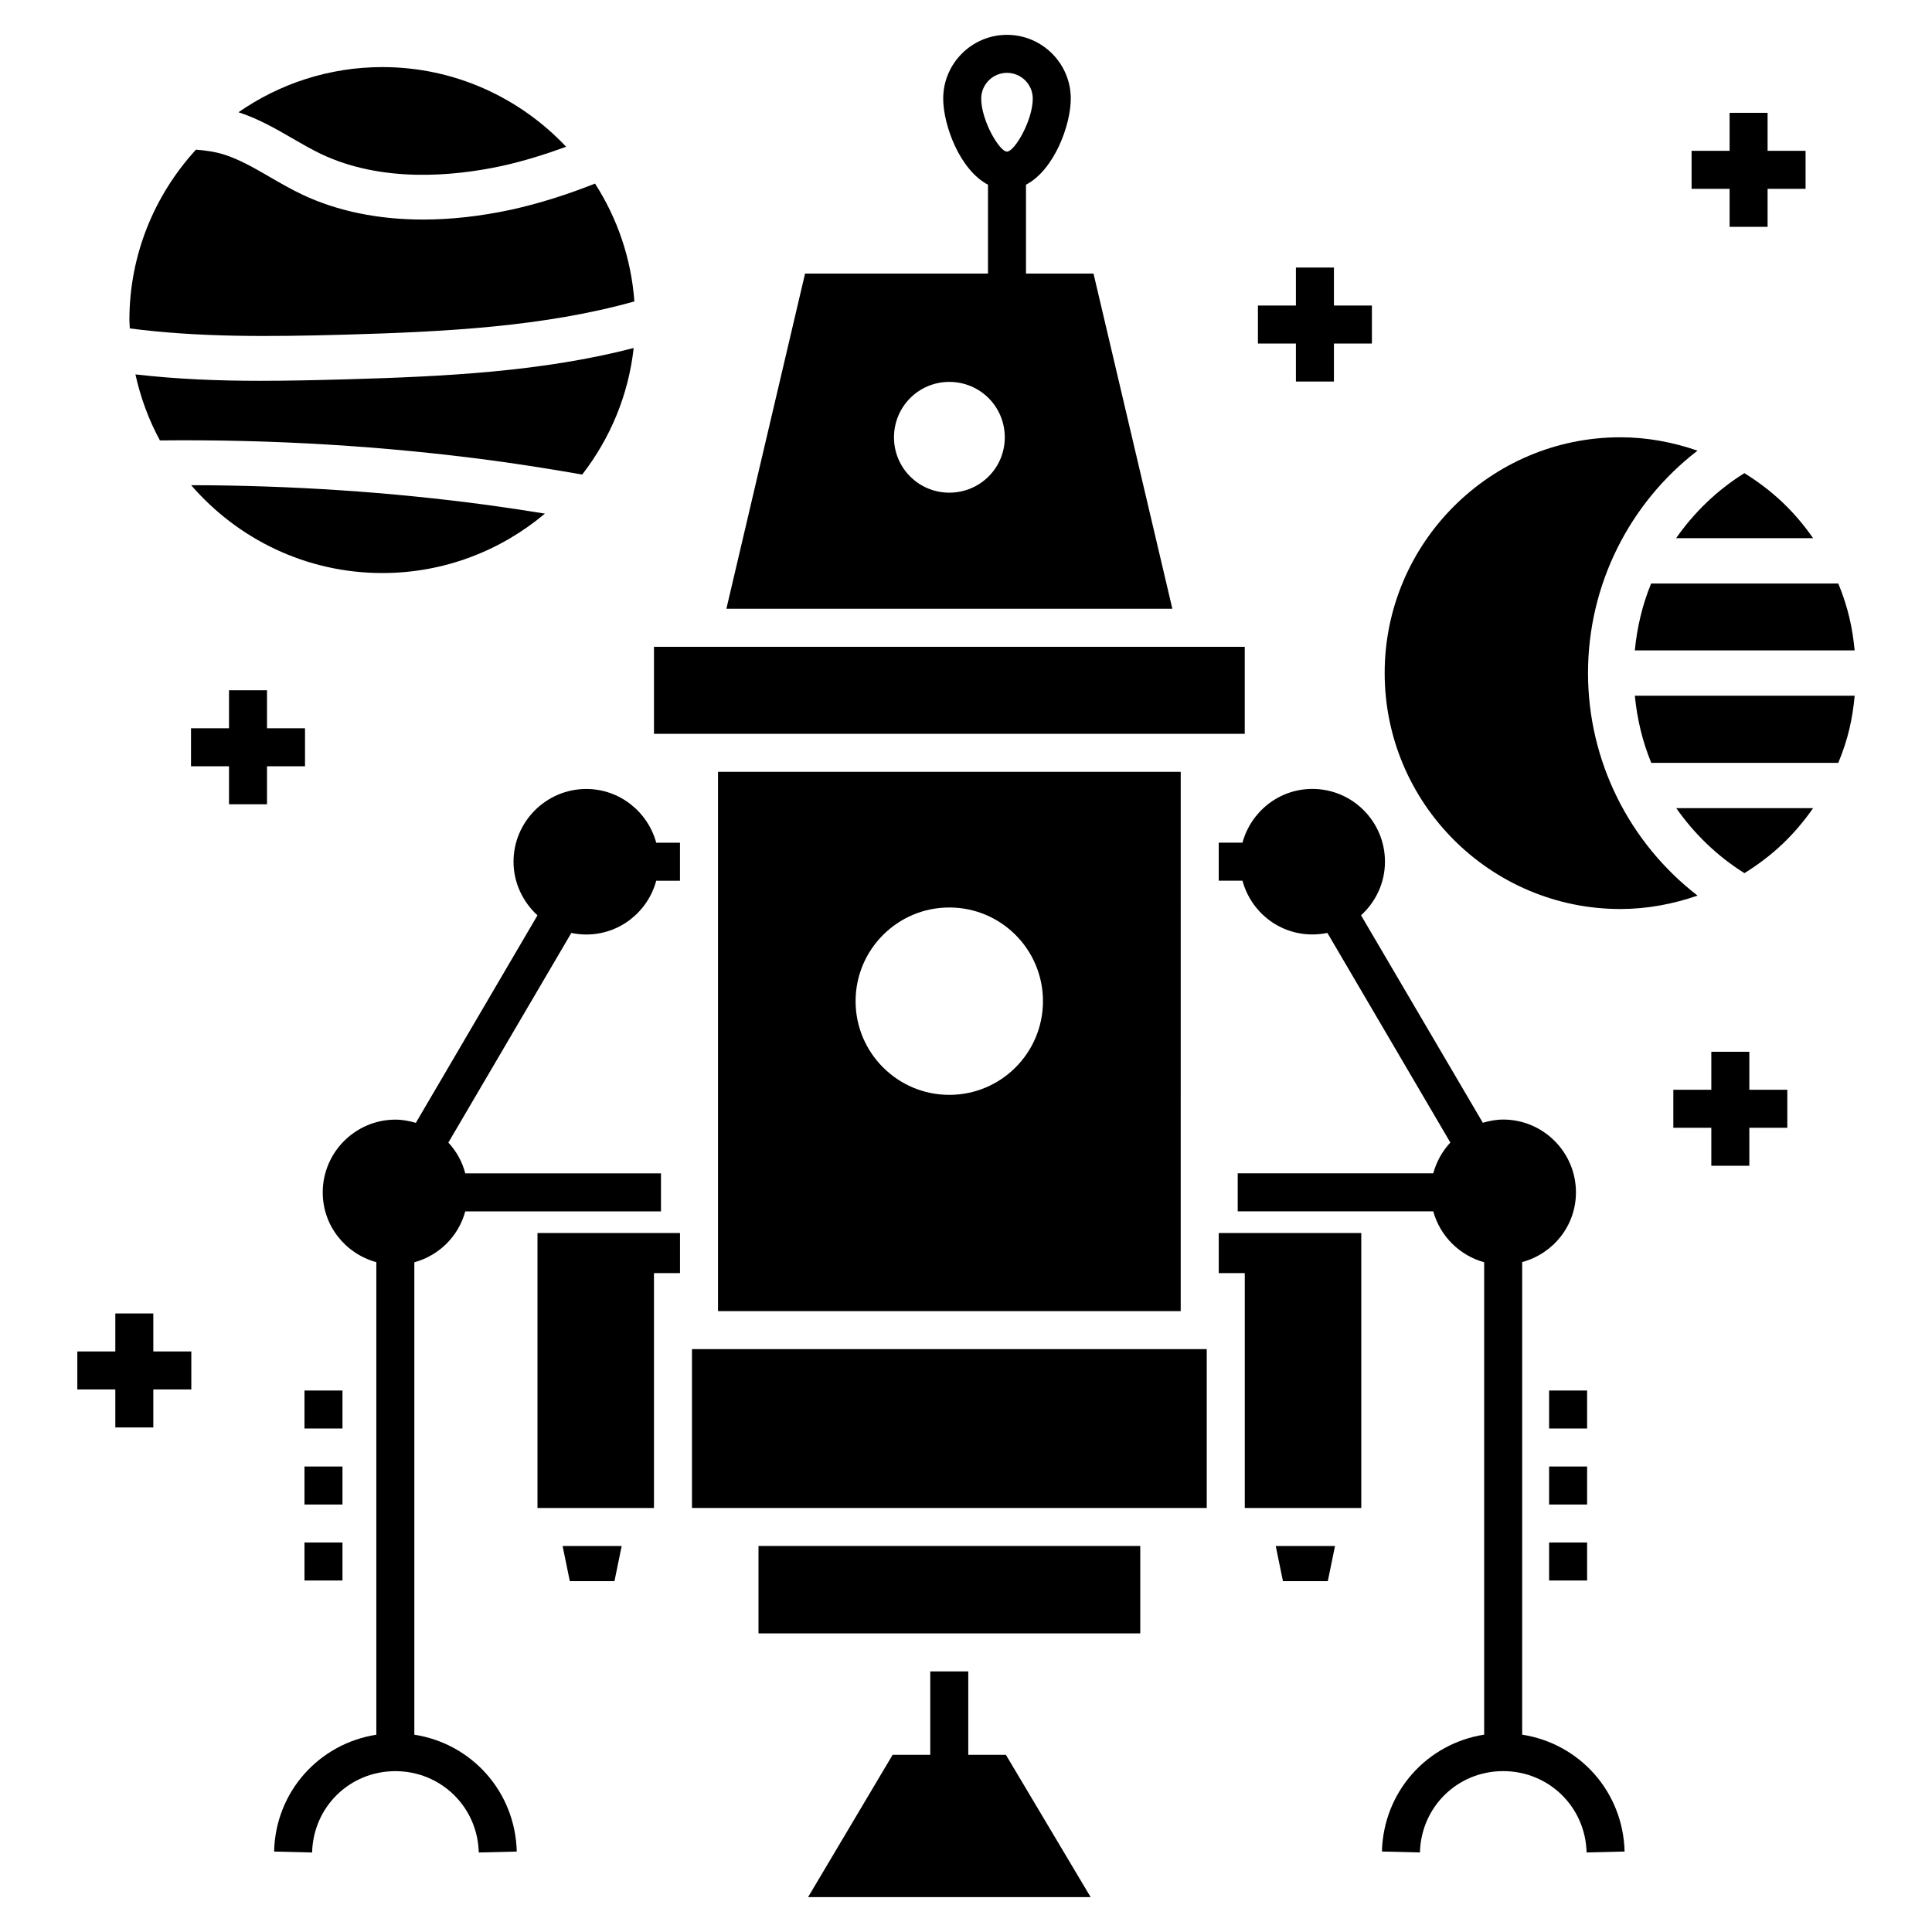 <?xml version="1.0" encoding="UTF-8"?>
<!-- Uploaded to: SVG Repo, www.svgrepo.com, Generator: SVG Repo Mixer Tools -->
<svg fill="#000000" width="800px" height="800px" version="1.1" viewBox="144 144 512 512" xmlns="http://www.w3.org/2000/svg">
 <g>
  <path d="m357.35 216.5-20.852 88.832h118.19l-20.898-88.832h-17.895v-23.551c7.461-3.894 11.871-15.777 11.871-22.812 0-9.32-7.586-16.902-16.906-16.902s-16.902 7.582-16.902 16.902c0 7.035 4.406 18.918 11.867 22.812v23.551zm46.68-46.363c0-3.766 3.062-6.832 6.832-6.832 3.766 0 6.832 3.062 6.832 6.832 0 5.731-4.797 14.039-6.832 14.039s-6.832-8.309-6.832-14.039zm6.246 89.773c0 8.109-6.547 14.652-14.703 14.652-8.109 0-14.656-6.547-14.656-14.652 0-8.156 6.547-14.703 14.656-14.703 8.156 0 14.703 6.547 14.703 14.703z"/>
  <path d="m317.31 315.41h156.56v23.062h-156.56z"/>
  <path d="m334.28 348.54v142.92h122.62l0.004-142.92zm61.289 85.609c-13.699 0-24.828-11.129-24.828-24.828 0-13.699 11.129-24.828 24.828-24.828 13.746 0 24.828 11.129 24.828 24.828-0.004 13.699-11.082 24.828-24.828 24.828z"/>
  <path d="m327.38 501.53h136.42v42.098h-136.42z"/>
  <path d="m345.01 553.7h101.17v23.164h-101.17z"/>
  <path d="m491.8 353.07c-8.914 0-16.316 6.094-18.531 14.25h-6.293v10.07h6.293c2.215 8.207 9.617 14.25 18.531 14.25 1.359 0 2.668-0.152 3.977-0.402l32.582 55.547c-2.117 2.266-3.676 5.035-4.531 8.156l-51.82 0.004v10.07h51.816c1.812 6.547 6.949 11.684 13.496 13.496v125.19c-15.156 2.367-26.691 15.109-27.094 30.969l10.07 0.25c0.301-12.086 9.973-21.555 22.059-21.555s21.805 9.469 22.109 21.555l10.07-0.25c-0.402-15.863-11.934-28.605-27.145-30.969l0.004-125.24c8.207-2.215 14.25-9.617 14.25-18.48 0-10.625-8.66-19.289-19.289-19.289-1.863 0-3.676 0.352-5.387 0.855l-32.281-54.992c3.879-3.523 6.344-8.562 6.344-14.203 0.004-10.621-8.605-19.281-19.23-19.281z"/>
  <path d="m216.64 634.68 10.07 0.25c0.301-12.086 9.973-21.555 22.059-21.555 12.086 0 21.805 9.469 22.109 21.555l10.07-0.25c-0.402-15.863-11.934-28.605-27.145-30.969v-125.19c6.598-1.812 11.734-6.949 13.496-13.496h51.867v-10.07h-51.867c-0.805-3.121-2.367-5.891-4.481-8.156l32.582-55.547c1.309 0.25 2.617 0.402 3.977 0.402 8.863 0 16.316-6.043 18.531-14.25h6.293v-10.07h-6.293c-2.215-8.156-9.668-14.25-18.531-14.25-10.625 0-19.289 8.66-19.289 19.289 0 5.641 2.519 10.676 6.344 14.203l-32.23 54.992c-1.762-0.504-3.523-0.855-5.387-0.855-10.625 0-19.289 8.66-19.289 19.289 0 8.863 6.043 16.266 14.203 18.48v125.24c-15.152 2.356-26.738 15.094-27.09 30.957z"/>
  <path d="m473.88 543.63h30.871v-72.867h-37.77v10.625h6.898z"/>
  <path d="m317.31 481.39h6.898v-10.625h-37.77v72.867h30.871z"/>
  <path d="m306.84 563.02 1.914-9.316h-15.66l1.914 9.316z"/>
  <path d="m495.88 563.02 1.914-9.316h-15.711l1.91 9.316z"/>
  <path d="m410.57 609.04h-9.969v-22.105h-10.074v22.105h-9.969l-22.41 37.719h74.883z"/>
  <path d="m204.69 357.14h10.07v-10.07h10.07v-10.07h-10.07v-10.07h-10.07v10.07h-10.07v10.07h10.07z"/>
  <path d="m607.59 452.94v-10.066h10.066v-10.074h-10.066v-10.07h-10.074v10.07h-10.066v10.074h10.066v10.066z"/>
  <path d="m487.43 214.9v10.07h-10.066v10.07h10.066v10.07h10.074v-10.07h10.066v-10.07h-10.066v-10.07z"/>
  <path d="m184.63 522.29v-10.07h10.07v-10.07h-10.07v-10.07h-10.07v10.07h-10.07v10.07h10.07v10.07z"/>
  <path d="m612.43 173.9h-10.07v10.07h-10.07v10.07h10.07v10.07h10.07v-10.07h10.066v-10.07h-10.066z"/>
  <path d="m224.69 532.64h10.07v10.07h-10.07z"/>
  <path d="m224.69 512.5h10.07v10.07h-10.07z"/>
  <path d="m224.69 552.78h10.07v10.07h-10.07z"/>
  <path d="m554.53 552.78h10.07v10.07h-10.07z"/>
  <path d="m554.53 532.64h10.07v10.07h-10.07z"/>
  <path d="m554.53 512.5h10.07v10.07h-10.07z"/>
  <path d="m298.29 269.76c7.359-9.496 12.254-20.98 13.641-33.531-24.227 6.266-49.855 7.551-76.137 8.297-7.856 0.219-15.449 0.395-22.879 0.395-11.246 0-22.133-0.449-33.023-1.699 1.363 6.188 3.543 12.074 6.488 17.496 29.492-0.316 59.246 1.438 88.52 5.375 7.562 1.027 15.43 2.281 23.391 3.668z"/>
  <path d="m221.52 180.69c2.481 1.434 4.957 2.875 7.531 4.106 16.145 7.668 34.949 5.969 47.879 3.199 5.938-1.309 11.602-3.102 17.102-5.102-12.23-12.965-29.516-21.113-48.703-21.113-14.164 0-27.293 4.441-38.129 11.969 5.273 1.711 9.875 4.367 14.32 6.941z"/>
  <path d="m245.33 295.86c16.395 0 31.414-5.938 43.078-15.746-5.117-0.828-10.18-1.602-15.094-2.269-26.02-3.504-52.41-5.219-78.656-5.266 12.297 14.227 30.43 23.281 50.672 23.281z"/>
  <path d="m195.93 183.66c-10.914 11.93-17.637 27.754-17.637 45.16 0 0.75 0.09 1.477 0.113 2.219 18.281 2.363 36.734 2.215 57.059 1.648 26.73-0.762 52.707-2.102 76.652-8.805-0.84-11.445-4.543-22.09-10.43-31.23-7.07 2.797-14.457 5.211-22.238 6.922-8.105 1.742-15.926 2.609-23.34 2.609-11.926 0-22.801-2.238-32.156-6.684-2.863-1.367-5.621-2.957-8.371-4.551-4.137-2.394-8.047-4.66-12.16-5.977-2.316-0.73-4.836-1.109-7.492-1.312z"/>
  <path d="m606.28 269.39c-7.25 4.508-13.332 10.422-18.09 17.23h36.305c-5.188-7.41-10.992-12.742-18.215-17.23z"/>
  <path d="m631.17 298.64h-49.605c-2.301 5.598-3.727 11.566-4.32 17.723h58.258c-0.555-5.715-1.645-11.195-4.332-17.723z"/>
  <path d="m581.6 346.16h49.566c2.652-6.441 3.742-11.578 4.344-17.781l-58.262-0.004c0.598 6.176 2.035 12.164 4.352 17.785z"/>
  <path d="m564.84 322.36c0-23.312 10.898-44.984 29.012-58.93-6.547-2.269-13.438-3.547-20.422-3.547-34.449 0-62.477 28.027-62.477 62.48 0 34.48 28.027 62.535 62.477 62.535 6.992 0 13.891-1.281 20.441-3.555-18.125-13.988-29.031-35.68-29.031-58.984z"/>
  <path d="m588.23 358.17c4.758 6.797 10.828 12.703 18.066 17.223 7.547-4.699 13.223-10.121 18.195-17.223z"/>
 </g>
</svg>